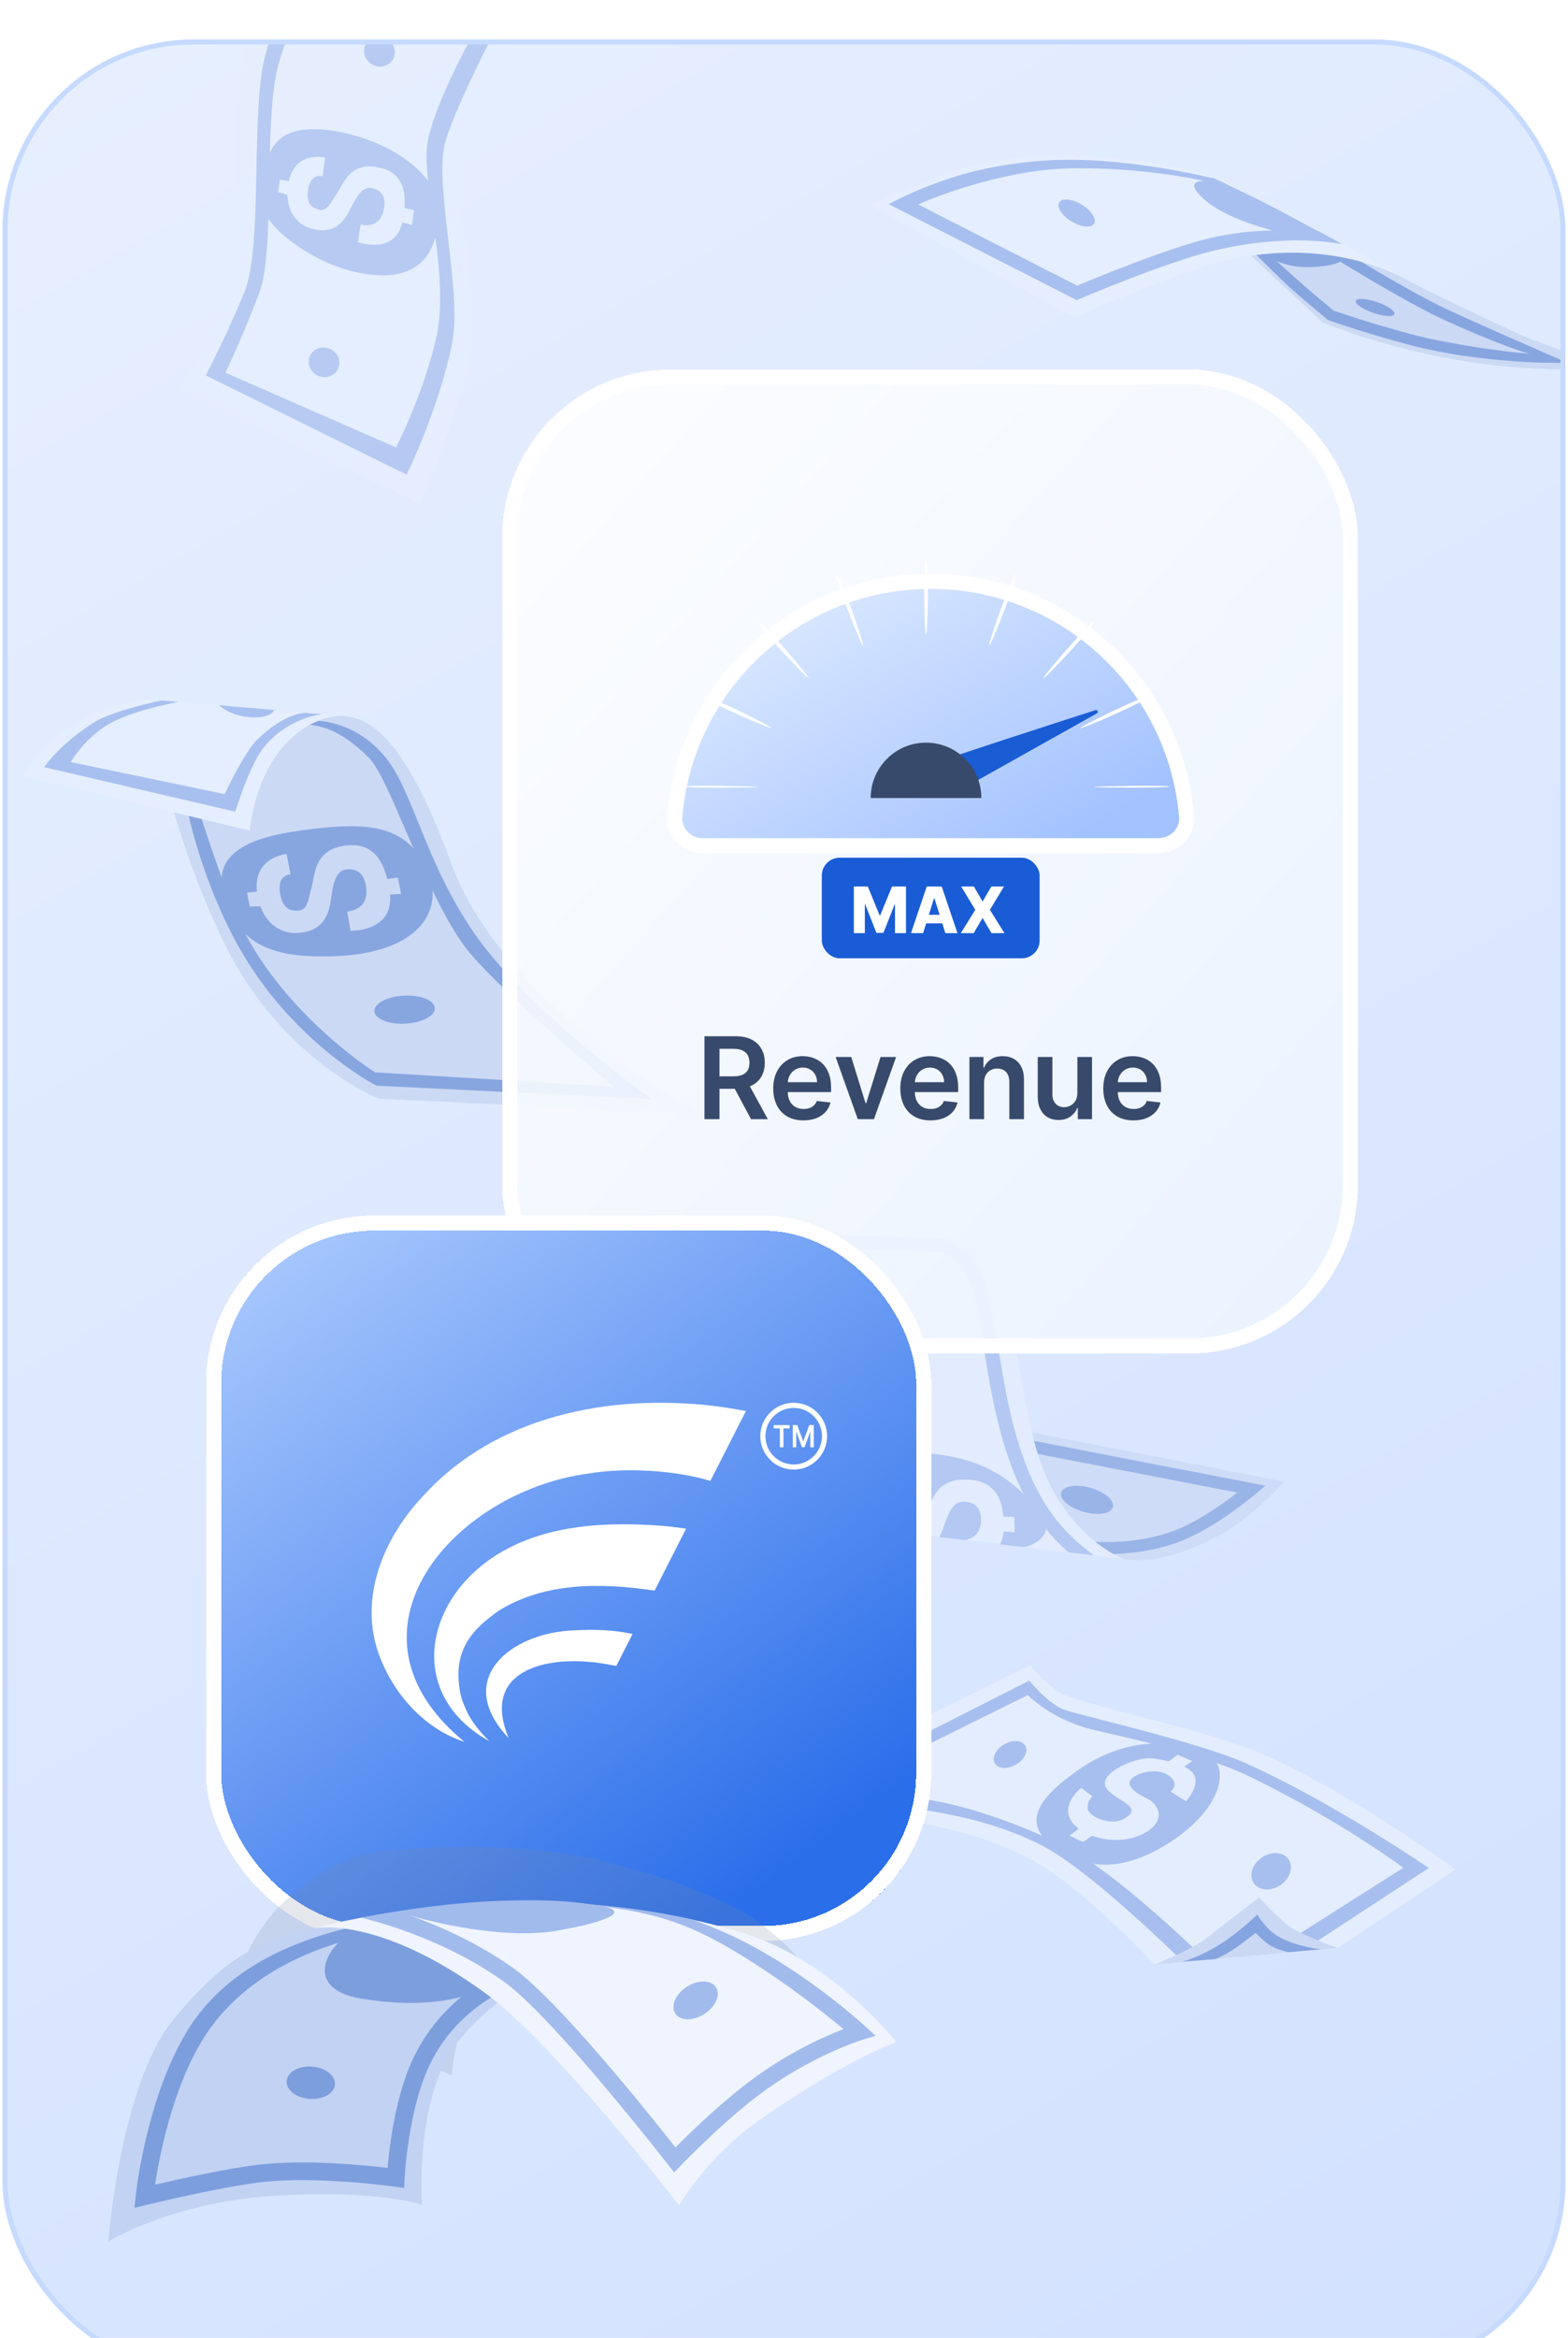 <svg width="312" height="465" viewBox="0 0 312 465" fill="none" xmlns="http://www.w3.org/2000/svg">
<g filter="url(#filter0_i_2188_10880)">
<g clip-path="url(#clip0_2188_10880)">
<rect x="0.5" y="0.855" width="311" height="464" rx="38" fill="url(#paint0_linear_2188_10880)"/>
<g opacity="0.9">
<path d="M163.794 344.56L204.941 324.221C204.941 324.221 208.777 328.758 211.488 329.95C217.182 332.452 241.776 337.52 251.663 342.044C270.964 350.877 289.597 364.857 289.597 364.857L266.161 380.431L229.694 383.746C229.694 383.746 215.846 368.573 205.168 362.85C190.619 355.054 174.256 354.91 171.314 353.185C165.004 349.488 163.792 344.559 163.792 344.559L163.794 344.56Z" fill="#E6EEFE"/>
<path d="M247.717 343.616C238.938 339.714 217.458 334.756 212.186 333.196C208.73 332.175 204.817 327.245 204.817 327.245L169.13 345.362C169.13 345.362 169.237 348.994 177.429 351.848C180.268 352.837 194.587 353.421 207.502 360.149C216.979 365.089 234.269 382.102 234.269 382.102L261.296 379.575L284.318 364.525C284.318 364.525 264.855 351.232 247.718 343.615L247.717 343.616ZM257.786 378.085L237.938 380.881C237.938 380.881 222.18 365.641 212.703 360.702C199.788 353.972 187.711 351.305 184.721 350.985C174.103 349.85 172.687 345.897 172.687 345.897L204.521 330.133C204.521 330.133 209.235 335.126 217.888 337.124C224.984 338.763 239.51 341.892 248.674 346.356C267.036 355.299 279.23 364.487 279.23 364.487L257.787 378.086L257.786 378.085Z" fill="#A2BBED"/>
<path d="M229.695 383.746C229.695 383.746 236.979 380.834 239.895 378.592C242.809 376.349 250.53 370.377 250.53 370.377C250.53 370.377 255.246 375.586 257.64 376.833C261.362 378.774 266.163 380.43 266.163 380.43L229.696 383.744L229.695 383.746Z" fill="#C9D7F3"/>
<path d="M235.269 383.168C235.269 383.168 238.829 382.223 242.85 379.636C246.98 376.981 250.171 373.788 250.171 373.788C250.171 373.788 252.037 376.935 254.603 378.303C258.191 380.214 262.839 380.715 262.839 380.715L256.337 381.273C256.337 381.273 254.079 380.751 252.756 379.943C251.525 379.193 249.852 377.435 249.852 377.435C249.852 377.435 247.105 379.57 245.864 380.42C243.346 382.142 241.774 382.651 241.774 382.651L235.268 383.168L235.269 383.168Z" fill="#7D9EDD"/>
<path d="M239.236 341.756L235.098 340.339C230.021 339.031 222.148 339.635 214.374 345.139C208.303 349.437 202.788 354.733 208.931 359.718C216.111 365.546 224.125 365.094 233.025 359.276C243.945 352.137 245.097 342.971 239.236 341.756Z" fill="#A2BBED"/>
<path d="M235.645 344.35L237.231 343.267L234.34 342.004L232.591 343.308C231.068 342.977 229.297 342.644 228.165 342.721C224.907 342.945 218.264 345.922 220.199 348.736C221.87 351.165 228.215 352.414 223.398 354.877C221.091 356.056 216.62 354.523 216.422 352.635C216.273 351.221 217.373 350.268 217.373 350.268L215.141 348.595C215.141 348.595 209.643 352.801 214.62 356.717C214.624 356.72 214.63 356.725 214.635 356.728L212.802 358.095L215.499 359.341L217.288 358.12C220.617 359.249 224.694 359.442 228.229 357.291C231.752 355.148 230.898 351.92 228.064 350.617C225.933 349.637 223.626 347.896 225.338 346.606C227.051 345.317 230.248 344.76 232.183 345.92C235.099 347.668 232.934 349.33 232.934 349.33L235.996 351.26C235.996 351.26 238.846 348.174 237.559 345.962C237.191 345.329 236.502 344.791 235.646 344.352L235.645 344.35Z" fill="#E6EEFE"/>
<path d="M256.383 362.794C257.428 364.295 256.732 366.582 254.828 367.902C252.923 369.223 250.531 369.077 249.486 367.576C248.441 366.075 249.137 363.788 251.041 362.468C252.945 361.147 255.337 361.293 256.383 362.794Z" fill="#A2BBED"/>
<path d="M204.01 340.2C204.656 341.311 203.823 342.996 202.15 343.964C200.477 344.932 198.596 344.816 197.952 343.704C197.306 342.593 198.138 340.908 199.812 339.94C201.485 338.972 203.365 339.088 204.01 340.2Z" fill="#A2BBED"/>
</g>
<g opacity="0.9">
<path d="M68.333 135.394C72.935 135.864 80.124 138.22 89.74 164.591C100.245 193.399 139.239 214.489 139.239 214.489L75.394 211.522C75.394 211.522 56.283 204.06 44.864 181.052C33.445 158.042 29.641 133.576 29.641 133.576L68.335 135.394H68.333Z" fill="#C9D7F3"/>
<path d="M94.338 178.556C84.48 164.247 82.264 150.386 76.67 143.583C70.287 135.823 62.194 136.342 62.194 136.342L61.044 137.148C64.092 137.192 68.334 138.587 73.431 143.751C77.633 148.008 84.367 170.115 92.34 181.073C98.029 188.894 122.096 209.121 122.096 209.121L74.634 206.282C74.634 206.282 55.657 194.391 47.138 175.327C44.569 169.575 39.889 155.231 39.889 155.231L49.453 145.27L37.25 153.825C37.25 153.825 39.581 166.216 46.455 179.395C57.177 199.951 74.917 208.928 74.917 208.928L129.678 211.608C129.678 211.608 105.009 194.049 94.334 178.556H94.338Z" fill="#7D9EDD"/>
<path d="M4.551 147.376C4.551 147.376 7.168 142.398 12.745 138.385C21.264 132.255 30.041 132.15 30.041 132.15L68.333 135.394C68.333 135.394 62.929 134.855 57.346 140.422C50.481 147.268 49.713 158.192 49.713 158.192L4.552 147.376H4.551Z" fill="#E6EEFE"/>
<path d="M44.555 171.276C47.711 182.092 56.282 183.414 65.926 183.195C83.038 182.806 88.418 174.35 85.219 166.506C81.121 156.464 72.076 156.749 62.317 157.854C50.651 159.174 41.873 162.079 44.556 171.275L44.555 171.276Z" fill="#7D9EDD"/>
<path d="M79.817 170.783L79.166 167.528L77.058 167.819C75.916 163.286 73.572 160.611 68.849 161.157C62.504 161.891 62.709 166.876 61.986 169.529C61.264 172.182 61.194 173.964 59.379 174.103C57.564 174.243 56.344 173.521 55.808 171.106C54.877 166.911 57.807 166.919 57.807 166.919L57.033 162.849C57.033 162.849 50.372 163.41 51.123 170.309L49.16 170.568L49.685 173.281L51.809 173.257C53.192 177.036 56.084 178.616 58.795 178.565C65.053 178.447 65.581 173.844 65.935 171.296C66.36 168.249 66.969 166.188 68.829 165.938C71.276 165.609 72.658 166.999 72.899 169.909C73.247 174.113 69.087 174.288 69.087 174.288L69.758 178.122C69.758 178.122 78.285 178.377 77.617 170.925L79.815 170.781L79.817 170.783Z" fill="#C9D7F3"/>
<path d="M60.878 134.78C60.878 134.78 56.826 134.598 51.193 140.1C48.565 142.667 44.707 150.939 44.707 150.939L14.085 144.577C14.085 144.577 16.187 140.65 20.846 137.51C25.505 134.368 35.479 132.613 35.479 132.613L32.121 132.329L32.108 132.326C32.108 132.326 22.486 134.31 18.797 136.627C11.753 141.048 8.793 145.589 8.793 145.589L46.808 154.436C46.808 154.436 49.618 145.324 52.352 141.827C57.18 135.654 64.099 135.053 64.099 135.053L60.878 134.779V134.78Z" fill="#A2BBED"/>
<path d="M86.527 193.493C86.609 195.032 83.98 196.42 80.655 196.595C77.332 196.769 74.572 195.663 74.49 194.124C74.409 192.585 77.037 191.197 80.362 191.022C83.685 190.848 86.445 191.954 86.527 193.493Z" fill="#7D9EDD"/>
<path d="M54.564 134.207L43.617 133.279C44.541 134.197 46.201 135.018 48.185 135.431C51.236 136.065 53.968 135.518 54.565 134.207H54.564Z" fill="#A2BBED"/>
</g>
<g opacity="0.9">
<path d="M301.176 58.944C293.367 55.292 285.438 51.621 279.079 48.236L268.649 42.737L235.07 30.972L263.088 57.05C263.088 57.05 277.797 63.547 298.273 65.75C312.351 67.265 321.04 65.859 321.04 65.859C321.04 65.859 308.607 62.419 301.178 58.945L301.176 58.944Z" fill="#C9D7F3"/>
<path d="M292.794 63.98C288.902 63.455 284.588 62.691 280.403 61.58C271.211 59.142 264.254 56.649 264.254 56.649C264.254 56.649 259.426 52.665 256.971 50.461C254.761 48.475 249.308 43.034 249.125 42.8L250.519 41.797C250.563 41.853 256.34 47.008 258.409 48.867C260.587 50.822 264.529 54.091 265.335 54.757C266.441 55.148 272.679 57.311 280.956 59.507C288.176 61.423 299.265 62.972 304.322 63.357C299.111 61.901 289.841 57.812 286.47 56.208C278.591 52.459 265.07 44.06 264.935 43.975L266.073 42.156C266.207 42.239 279.626 50.576 287.396 54.272C292.982 56.928 306.969 63.008 307.11 63.069L312.015 65.199L306.665 65.123C306.575 65.123 300.515 65.021 292.794 63.979V63.98Z" fill="#7D9EDD"/>
<path d="M250.254 42.738C251.425 43.963 255.293 46.019 259.493 46.12C263.692 46.219 268.981 45.199 266.729 43.56C264.476 41.922 250.254 42.738 250.254 42.738Z" fill="#7D9EDD"/>
<path d="M173 33.736C173 33.736 189.214 26.479 196.35 25.267C217.347 21.7 235.39 26.772 237.243 27.021C243.224 27.828 279.247 48.324 279.247 48.324C279.247 48.324 262.155 38.099 237.435 46.699C225.035 51.013 213.75 56.178 213.75 56.178L173 33.736Z" fill="#E6EEFE"/>
<path d="M267.082 41.572C265.16 40.519 264.523 40.137 262.422 39.008C257.723 38.784 249.239 38.297 240.559 40.402C231.892 42.504 217.421 48.515 214.338 49.815L182.689 33.663C184.466 32.888 187.126 31.811 190.327 30.769C195.748 29.004 204.33 26.725 212.251 26.514C224.666 26.183 236.126 27.952 244.842 30.168C244.58 29.909 243.978 29.525 241.569 28.481C232.604 26.436 221.813 24.683 211.918 24.784C203.576 24.869 195.11 26.462 189.466 28.303C183.369 30.291 179.277 32.354 179.107 32.441L176.82 33.601L214.236 52.696L214.801 52.455C214.97 52.383 231.854 45.2 241.178 42.938C250.229 40.743 257.432 40.637 261.881 40.934C264.067 41.081 265.818 41.336 267.084 41.572H267.082Z" fill="#A2BBED"/>
<path d="M243.058 29.226C239.652 28.7 235.395 28.526 238.993 32.079C244.635 37.652 257.902 40.1 261.345 40.364C264.787 40.629 266.281 40.963 266.018 40.928C265.756 40.892 260.834 38.227 255.224 35.202C249.615 32.177 243.06 29.225 243.06 29.225L243.058 29.226Z" fill="#A2BBED"/>
<path d="M215.255 33.705C217.171 34.873 218.268 36.566 217.704 37.486C217.141 38.405 215.13 38.203 213.214 37.034C211.298 35.866 210.201 34.173 210.765 33.253C211.329 32.334 213.339 32.536 215.255 33.705Z" fill="#A2BBED"/>
<path d="M273.984 53.077C276.107 53.804 277.665 54.873 277.461 55.467C277.257 56.061 275.369 55.954 273.245 55.227C271.122 54.5 269.564 53.43 269.768 52.836C269.972 52.242 271.86 52.35 273.984 53.077Z" fill="#7D9EDD"/>
</g>
<g opacity="0.7" filter="url(#filter1_f_2188_10880)">
<path d="M223.497 303.077C225.775 303.372 231.283 304.21 242.066 298.654C249.091 295.035 255.508 287.7 255.508 287.7L201.447 277.145L188.145 291.484L223.497 303.077Z" fill="#C9D7F3"/>
<path d="M220.013 302.094C216.206 302.094 213.617 301.668 213.5 301.65L213.97 299.299C213.997 299.303 216.837 299.766 220.834 299.697C224.483 299.635 229.881 299.104 234.866 296.933C239.199 295.046 243.729 291.781 246.222 289.854C236.338 287.948 205.121 281.922 204.551 281.793L205.184 279.474H205.178C205.914 279.632 234.371 285.125 249.316 288.008L251.777 288.484L249.937 290.053C249.646 290.3 242.745 296.15 235.991 299.092C230.562 301.456 224.742 302.026 220.817 302.088C220.544 302.092 220.276 302.095 220.013 302.095V302.094Z" fill="#7D9EDD"/>
<path d="M144 236.001C144 236.001 151.81 244.299 153.738 254.139C154.745 259.279 155.874 270 158.726 281.617C161.339 292.261 169.176 296.606 169.176 296.606L223.555 303.081C223.555 303.081 212.313 298.882 206.93 283.53C203.912 274.925 201.579 255.943 199.962 250.365C196.963 240.019 189.719 237.195 189.719 237.195L144 236V236.001Z" fill="#E6EEFE"/>
<path d="M207.544 291.418C202.07 282.03 200.295 271.24 198.58 260.806C197.953 256.998 197.361 253.402 196.601 249.922C194.791 241.643 188.35 239.478 188.077 239.39L187.871 239.324L148.25 238.075L149.658 240.149C149.714 240.23 155.207 248.37 155.949 253.395C157.396 263.19 158.736 271.851 160.48 278.636C162.35 285.907 164.642 290.762 167.696 293.911C168.745 294.994 169.805 295.952 170.792 296.776L175.149 297.272C173.806 296.383 172.276 294.707 169.828 292.182C164.026 286.195 161.782 273.403 158.773 253.045C158.189 249.095 155.188 243.748 153.406 240.846L187.298 241.916C187.705 242.083 188.761 242.576 189.913 243.578C191.875 245.283 193.185 247.591 193.807 250.435C194.554 253.853 195.141 257.419 195.762 261.195C196.619 266.407 197.506 271.797 198.887 277.114C200.462 283.177 202.472 288.258 205.031 292.647C207.29 296.521 210.105 299.551 212.593 301.755L217.706 302.364C215.02 300.446 210.676 296.788 207.546 291.421L207.544 291.418Z" fill="#A2BBED"/>
<path d="M207.715 295.406C204.706 290.628 197.58 280.924 178.58 282.083C164.037 282.97 165.931 290.033 168.604 293.089C169.706 294.349 171.484 295.855 173.807 297.139L203.383 300.677C205.459 300.709 209.506 298.252 207.715 295.406Z" fill="#A2BBED"/>
<path d="M182.232 260.648C182.232 262.487 179.822 263.98 176.848 263.98C173.875 263.98 171.465 262.489 171.465 260.648C171.465 258.808 173.875 257.317 176.848 257.317C179.822 257.317 182.232 258.808 182.232 260.648Z" fill="#A2BBED"/>
<path d="M221.419 292.826C220.959 294.121 218.294 294.491 215.466 293.651C212.637 292.811 210.717 291.08 211.178 289.785C211.638 288.49 214.302 288.12 217.131 288.96C219.959 289.8 221.879 291.531 221.419 292.826Z" fill="#7D9EDD"/>
<path d="M191.923 299.301L198.968 300.14C199.351 299.45 199.614 298.607 199.7 297.574L201.921 297.778L201.815 294.696L199.661 294.64C199.281 290.312 197.387 287.503 192.576 287.282C186.115 286.983 185.484 291.582 184.317 293.902C183.15 296.222 182.781 297.844 180.945 297.694C179.109 297.544 178.011 296.696 177.88 294.403C177.654 290.417 180.578 290.874 180.578 290.874L180.486 287.026C180.486 287.026 173.738 286.521 173.332 292.957L171.328 292.895L171.397 295.462L173.524 295.764C173.626 296.263 173.763 296.726 173.929 297.159L186.889 298.703C187.405 297.805 187.712 296.869 187.967 296.129C188.901 293.403 189.857 291.607 191.757 291.662C194.258 291.735 195.404 293.219 195.158 295.922C194.933 298.386 193.185 299.105 191.925 299.301H191.923Z" fill="#E6EEFE"/>
</g>
<g filter="url(#filter2_d_2188_10880)">
<rect x="99.922" y="63.107" width="170.258" height="195.686" rx="33.461" fill="url(#paint1_linear_2188_10880)" fill-opacity="0.9" shape-rendering="crispEdges"/>
<rect x="101.422" y="64.607" width="167.258" height="192.686" rx="31.96" stroke="white" stroke-width="3" shape-rendering="crispEdges"/>
<path d="M140.174 212.189V195.694H146.359C147.627 195.694 148.69 195.915 149.549 196.355C150.413 196.795 151.066 197.413 151.506 198.207C151.952 198.997 152.175 199.917 152.175 200.97C152.175 202.028 151.949 202.946 151.498 203.724C151.052 204.498 150.395 205.096 149.525 205.521C148.655 205.939 147.586 206.149 146.319 206.149H141.914V203.668H145.917C146.657 203.668 147.264 203.566 147.737 203.362C148.209 203.153 148.558 202.849 148.784 202.452C149.015 202.049 149.13 201.555 149.13 200.97C149.13 200.385 149.015 199.885 148.784 199.472C148.553 199.053 148.201 198.736 147.729 198.521C147.256 198.301 146.647 198.191 145.9 198.191H143.162V212.189H140.174ZM148.695 204.715L152.779 212.189H149.444L145.433 204.715H148.695ZM159.869 212.431C158.629 212.431 157.558 212.173 156.656 211.658C155.759 211.137 155.069 210.401 154.586 209.451C154.102 208.495 153.861 207.37 153.861 206.076C153.861 204.804 154.102 203.687 154.586 202.726C155.074 201.759 155.756 201.007 156.631 200.471C157.507 199.928 158.535 199.657 159.716 199.657C160.479 199.657 161.198 199.781 161.875 200.028C162.557 200.269 163.158 200.645 163.679 201.155C164.205 201.665 164.619 202.315 164.919 203.104C165.22 203.888 165.37 204.823 165.37 205.907V206.801H155.23V204.836H162.575C162.57 204.278 162.449 203.781 162.213 203.346C161.977 202.906 161.646 202.559 161.222 202.307C160.803 202.055 160.315 201.928 159.756 201.928C159.16 201.928 158.637 202.073 158.186 202.363C157.735 202.648 157.383 203.024 157.131 203.491C156.884 203.953 156.758 204.46 156.752 205.013V206.729C156.752 207.448 156.884 208.066 157.147 208.581C157.41 209.091 157.778 209.483 158.25 209.757C158.723 210.026 159.276 210.16 159.909 210.16C160.334 210.16 160.718 210.101 161.061 209.983C161.405 209.859 161.703 209.679 161.955 209.443C162.208 209.207 162.398 208.914 162.527 208.565L165.249 208.871C165.078 209.591 164.75 210.219 164.267 210.756C163.789 211.287 163.177 211.701 162.43 211.996C161.684 212.286 160.83 212.431 159.869 212.431ZM178.306 199.818L173.9 212.189H170.679L166.273 199.818H169.382L172.225 209.008H172.354L175.205 199.818H178.306ZM185.153 212.431C183.913 212.431 182.841 212.173 181.939 211.658C181.043 211.137 180.353 210.401 179.869 209.451C179.386 208.495 179.144 207.37 179.144 206.076C179.144 204.804 179.386 203.687 179.869 202.726C180.358 201.759 181.04 201.007 181.915 200.471C182.79 199.928 183.819 199.657 185 199.657C185.762 199.657 186.482 199.781 187.158 200.028C187.84 200.269 188.442 200.645 188.963 201.155C189.489 201.665 189.902 202.315 190.203 203.104C190.504 203.888 190.654 204.823 190.654 205.907V206.801H180.514V204.836H187.859C187.854 204.278 187.733 203.781 187.497 203.346C187.26 202.906 186.93 202.559 186.506 202.307C186.087 202.055 185.599 201.928 185.04 201.928C184.444 201.928 183.921 202.073 183.47 202.363C183.019 202.648 182.667 203.024 182.414 203.491C182.167 203.953 182.041 204.46 182.036 205.013V206.729C182.036 207.448 182.167 208.066 182.431 208.581C182.694 209.091 183.061 209.483 183.534 209.757C184.007 210.026 184.56 210.16 185.193 210.16C185.617 210.16 186.001 210.101 186.345 209.983C186.689 209.859 186.987 209.679 187.239 209.443C187.491 209.207 187.682 208.914 187.811 208.565L190.533 208.871C190.361 209.591 190.034 210.219 189.551 210.756C189.073 211.287 188.461 211.701 187.714 211.996C186.968 212.286 186.114 212.431 185.153 212.431ZM195.809 204.941V212.189H192.894V199.818H195.681V201.92H195.826C196.11 201.228 196.564 200.677 197.187 200.269C197.815 199.861 198.591 199.657 199.514 199.657C200.368 199.657 201.112 199.84 201.745 200.205C202.384 200.57 202.878 201.099 203.227 201.791C203.582 202.484 203.756 203.324 203.751 204.312V212.189H200.835V204.763C200.835 203.937 200.62 203.29 200.191 202.822C199.767 202.355 199.179 202.122 198.427 202.122C197.917 202.122 197.463 202.234 197.066 202.46C196.674 202.68 196.365 203 196.14 203.418C195.919 203.837 195.809 204.345 195.809 204.941ZM214.373 206.986V199.818H217.289V212.189H214.462V209.991H214.333C214.054 210.683 213.595 211.25 212.956 211.69C212.322 212.13 211.541 212.351 210.612 212.351C209.801 212.351 209.084 212.171 208.461 211.811C207.844 211.446 207.361 210.917 207.012 210.224C206.663 209.526 206.488 208.683 206.488 207.695V199.818H209.404V207.244C209.404 208.028 209.618 208.651 210.048 209.113C210.478 209.575 211.041 209.805 211.739 209.805C212.169 209.805 212.585 209.701 212.988 209.491C213.391 209.282 213.721 208.97 213.978 208.557C214.242 208.138 214.373 207.615 214.373 206.986ZM225.537 212.431C224.297 212.431 223.225 212.173 222.323 211.658C221.427 211.137 220.737 210.401 220.253 209.451C219.77 208.495 219.529 207.37 219.529 206.076C219.529 204.804 219.77 203.687 220.253 202.726C220.742 201.759 221.424 201.007 222.299 200.471C223.174 199.928 224.203 199.657 225.384 199.657C226.146 199.657 226.866 199.781 227.543 200.028C228.224 200.269 228.826 200.645 229.347 201.155C229.873 201.665 230.286 202.315 230.587 203.104C230.888 203.888 231.038 204.823 231.038 205.907V206.801H220.898V204.836H228.243C228.238 204.278 228.117 203.781 227.881 203.346C227.645 202.906 227.314 202.559 226.89 202.307C226.471 202.055 225.983 201.928 225.424 201.928C224.828 201.928 224.305 202.073 223.854 202.363C223.403 202.648 223.051 203.024 222.799 203.491C222.552 203.953 222.425 204.46 222.42 205.013V206.729C222.42 207.448 222.552 208.066 222.815 208.581C223.078 209.091 223.446 209.483 223.918 209.757C224.391 210.026 224.944 210.16 225.577 210.16C226.001 210.16 226.385 210.101 226.729 209.983C227.073 209.859 227.371 209.679 227.623 209.443C227.875 209.207 228.066 208.914 228.195 208.565L230.917 208.871C230.745 209.591 230.418 210.219 229.935 210.756C229.457 211.287 228.845 211.701 228.098 211.996C227.352 212.286 226.498 212.431 225.537 212.431Z" fill="#384A6B"/>
<g filter="url(#filter3_di_2188_10880)">
<path d="M185.2 98.697C159.227 98.697 137.914 118.65 135.758 144.061C135.559 146.401 137.482 148.311 139.831 148.311H230.554C232.902 148.311 234.825 146.401 234.627 144.061C232.47 118.65 211.158 98.697 185.2 98.697Z" fill="url(#paint2_linear_2188_10880)"/>
<path d="M185.199 97.213C211.936 97.213 233.885 117.762 236.106 143.935L236.124 144.241C236.217 147.383 233.589 149.796 230.554 149.796H139.831C136.698 149.796 133.999 147.224 134.278 143.935L134.396 142.712C137.186 117.125 158.867 97.213 185.199 97.213Z" stroke="white" stroke-width="2.97"/>
</g>
<path d="M225.149 145.891C227.236 145.877 229.12 145.877 230.482 145.891C231.845 145.92 232.7 145.964 232.7 146.036C232.7 146.094 231.859 146.152 230.497 146.196C229.135 146.239 227.251 146.253 225.164 146.253C223.077 146.239 221.193 146.225 219.831 146.21C219.149 146.196 218.599 146.181 218.207 146.167C217.831 146.152 217.613 146.138 217.613 146.109C217.613 146.094 217.831 146.065 218.207 146.051C218.584 146.036 219.135 146.022 219.831 145.993C221.193 145.964 223.077 145.935 225.164 145.891H225.149Z" fill="white"/>
<path d="M221.681 130.908C225.449 129.111 228.579 127.85 228.68 128.068C228.782 128.3 225.782 129.865 221.985 131.574C218.188 133.284 215.043 134.545 214.985 134.4C214.927 134.255 217.913 132.69 221.681 130.893V130.908Z" fill="white"/>
<path d="M212.378 118.636C215.131 115.506 217.508 113.101 217.697 113.26C217.885 113.419 215.74 116.057 212.929 119.128C210.117 122.2 207.726 124.606 207.61 124.49C207.494 124.388 209.624 121.766 212.378 118.636Z" fill="white"/>
<path d="M199.112 110.81C200.532 106.883 201.866 103.782 202.098 103.869C202.329 103.956 201.3 107.173 199.808 111.071C198.315 114.954 196.982 118.069 196.822 118.011C196.677 117.953 197.692 114.737 199.112 110.81Z" fill="white"/>
<path d="M183.905 108.217C183.862 104.044 184.036 100.667 184.267 100.667C184.514 100.667 184.673 104.044 184.63 108.217C184.586 112.375 184.427 115.766 184.267 115.766C184.108 115.766 183.934 112.39 183.905 108.217Z" fill="white"/>
<path d="M168.74 111.057C167.248 107.16 166.219 103.943 166.451 103.856C166.682 103.769 168.016 106.884 169.436 110.797C170.856 114.709 171.871 117.94 171.726 117.998C171.581 118.056 170.248 114.941 168.74 111.057Z" fill="white"/>
<path d="M155.6 119.128C152.774 116.056 150.644 113.434 150.832 113.26C151.02 113.086 153.397 115.491 156.151 118.621C158.904 121.751 161.034 124.374 160.918 124.475C160.803 124.577 158.426 122.171 155.6 119.114V119.128Z" fill="white"/>
<path d="M146.546 131.575C142.734 129.865 139.749 128.3 139.85 128.068C139.952 127.836 143.096 129.112 146.85 130.894C150.603 132.691 153.603 134.256 153.545 134.4C153.487 134.545 150.343 133.27 146.546 131.575Z" fill="white"/>
<path d="M143.384 146.254C141.297 146.254 139.413 146.239 138.051 146.196C136.688 146.152 135.833 146.094 135.848 146.036C135.848 145.978 136.688 145.92 138.065 145.891C139.427 145.862 141.311 145.862 143.398 145.891C145.485 145.935 147.369 145.964 148.731 145.993C149.413 146.022 149.963 146.036 150.355 146.051C150.731 146.065 150.949 146.094 150.949 146.109C150.949 146.123 150.731 146.152 150.355 146.167C149.978 146.167 149.413 146.196 148.731 146.21C147.369 146.21 145.485 146.239 143.398 146.254H143.384Z" fill="white"/>
<path d="M187.676 140.805C187.678 140.805 187.678 140.806 187.679 140.805C188.577 140.336 209.646 133.522 217.988 130.831C218.395 130.7 218.629 131.271 218.256 131.48L190.567 146.998C190.38 147.103 190.144 147.019 190.065 146.82L187.669 140.817C187.666 140.811 187.67 140.805 187.676 140.805Z" fill="#195CD4"/>
<path d="M184.268 137.299C178.181 137.299 173.254 142.226 173.254 148.312H195.268C195.268 142.226 190.34 137.299 184.254 137.299H184.268Z" fill="#384A6B"/>
<rect x="163.523" y="160.189" width="43.34" height="20" rx="3.544" fill="#195CD5"/>
<path d="M169.898 165.911H172.675L175.031 171.656H175.139L177.495 165.911H180.272V175.189H178.089V169.49H178.012L175.783 175.131H174.387L172.158 169.458H172.081V175.189H169.898V165.911ZM183.678 175.189H181.268L184.399 165.911H187.384L190.515 175.189H188.105L185.925 168.249H185.853L183.678 175.189ZM183.357 171.538H188.394V173.241H183.357V171.538ZM193.784 165.911L195.478 168.842H195.55L197.263 165.911H199.773L196.973 170.55L199.863 175.189H197.29L195.55 172.226H195.478L193.738 175.189H191.183L194.06 170.55L191.256 165.911H193.784Z" fill="white"/>
</g>
<g filter="url(#filter4_d_2188_10880)">
<rect x="41" y="238.761" width="144.298" height="144.298" rx="33.461" fill="url(#paint3_linear_2188_10880)" shape-rendering="crispEdges"/>
<rect x="42.5" y="240.261" width="141.298" height="141.298" rx="31.96" stroke="white" stroke-width="3" shape-rendering="crispEdges"/>
<path d="M84.101 294.641C98.627 278.542 121.283 274.181 142.092 276.634V276.637C144.124 276.859 147.36 277.44 148.421 277.636L141.352 291.536C134.413 289.431 124.568 288.805 117.049 290.077C90.338 293.63 65.755 321.593 92.41 343.433C84.398 340.856 78.223 333.816 75.401 326.059C71.333 314.86 76.288 302.927 84.101 294.641Z" fill="white"/>
<path d="M132.824 300.555C121.247 299.58 108.44 300.004 98.402 306.525C84.134 315.819 81.123 334.296 97.391 343.315C95.444 341.453 94.067 339.606 93.111 337.838C92.547 336.68 92.093 335.548 91.787 334.635C89.63 325.413 93.94 321.077 99.299 317.313C108.433 311.663 119.658 311.767 130.251 313.363L136.52 301.035C136.311 301.008 135.988 300.966 135.618 300.917C134.517 300.774 132.998 300.576 132.824 300.559V300.555Z" fill="white"/>
<path d="M114.152 321.26C101.654 321.72 90.077 330.962 101.224 342.712C95.88 329.973 107.265 326.509 117.691 327.576C118.582 327.598 121.292 328.084 122.633 328.336L125.863 321.988C122.023 321.123 118.066 321.051 114.148 321.263L114.152 321.26Z" fill="white"/>
<path d="M153.944 280.426H157.125V281.098H155.894V284.854H155.178V281.098H153.947V280.426H153.944ZM161.034 280.426L159.852 283.635H159.806L158.624 280.426H157.741V284.858H158.434V281.807H158.472L159.572 284.845H160.092L161.196 281.813H161.23V284.858H161.923V280.426H161.04H161.034ZM164.576 282.643C164.576 286.313 161.6 289.289 157.931 289.289C154.261 289.289 151.285 286.313 151.285 282.643C151.285 278.974 154.261 275.998 157.931 275.998C161.597 276.001 164.573 278.974 164.576 282.643ZM163.553 282.643C163.553 279.537 161.034 277.021 157.931 277.021C154.827 277.021 152.305 279.54 152.305 282.643C152.305 285.747 154.824 288.266 157.931 288.266C161.034 288.263 163.55 285.747 163.553 282.643Z" fill="white"/>
</g>
<g opacity="0.7" filter="url(#filter5_f_2188_10880)">
<path d="M61.166 -18.999C61.166 -18.999 51.059 -9.171 48.464 3.199C45.868 15.569 49.18 43.027 45.093 52.285C41.007 61.542 36 70.231 36 70.231L83.549 93.208C83.549 93.208 92.869 71.693 93.833 61.883C95.176 48.224 89.121 30.419 92.255 21.448C95.974 10.802 107.605 -8.224 107.605 -8.224L61.165 -19L61.166 -18.999Z" fill="#E6EEFE"/>
<path d="M62.564 -15.838C62.564 -15.838 54.748 -5.735 52.395 5.705C50.043 17.146 52.181 42.362 48.681 50.967C45.181 59.571 40.945 67.672 40.945 67.672L80.904 87.401C80.904 87.401 87.223 74.626 89.922 61.503C92.104 50.892 86.165 29.529 88.641 21.119C91.116 12.71 101.103 -5.863 101.103 -5.863L62.564 -15.837V-15.838Z" fill="#A2BBED"/>
<path d="M85.248 20.37C87.596 10.552 96.304 -3.957 96.304 -3.957L64.608 -12.577C64.608 -12.577 58.327 -5.741 55.21 6.689C52.504 17.482 54.727 42.87 51.64 51.111C48.552 59.353 44.867 67.13 44.867 67.13L78.796 81.991C78.796 81.991 83.895 72.2 86.679 60.779C89.878 47.66 83.31 28.479 85.25 20.37H85.248Z" fill="#E6EEFE"/>
<path d="M52.947 28.127C52.842 20.933 57.029 17.128 67.829 19.292C80.25 21.781 87.465 29.464 87.344 34.481C87.223 39.499 86.404 50.196 71.458 47.263C61.519 45.312 52.363 37.492 52.371 33.981C52.379 30.471 52.947 28.127 52.947 28.127Z" fill="#A2BBED"/>
<path d="M81.995 37.746L82.381 34.759L80.483 34.4C80.819 30.171 79.579 27.193 75.357 26.297C69.688 25.095 68.415 29.441 67.023 31.514C65.631 33.587 65.053 35.099 63.451 34.695C61.849 34.29 61.011 33.317 61.251 31.086C61.669 27.209 64.186 28.063 64.186 28.063L64.702 24.338C64.702 24.338 58.81 22.895 57.452 29.046L55.689 28.701L55.352 31.187L57.187 31.78C57.278 35.43 59.306 37.626 61.652 38.366C67.07 40.073 68.859 36.268 69.905 34.179C71.155 31.681 72.279 30.084 73.952 30.408C76.152 30.832 76.936 32.427 76.298 34.999C75.376 38.716 71.746 37.664 71.746 37.664L71.208 41.154C71.208 41.154 78.469 43.84 80.06 37.237L81.993 37.749L81.995 37.746Z" fill="#E6EEFE"/>
<path d="M78.322 4.565C77.656 6.036 75.858 6.663 74.306 5.963C72.755 5.265 72.036 3.506 72.701 2.035C73.367 0.564 75.165 -0.063 76.716 0.637C78.267 1.335 78.986 3.094 78.32 4.565H78.322Z" fill="#A2BBED"/>
<path d="M67.283 66.324C66.617 67.795 64.819 68.422 63.267 67.722C61.716 67.024 60.997 65.265 61.662 63.794C62.328 62.323 64.126 61.697 65.677 62.396C67.228 63.095 67.947 64.853 67.281 66.324H67.283Z" fill="#A2BBED"/>
</g>
<g style="mix-blend-mode:multiply" opacity="0.2" filter="url(#filter6_f_2188_10880)">
<path d="M126.371 369.896L84.581 360.774L80.144 360.866C72.417 361.28 66.166 362.622 56.28 371.482C46.664 380.1 40.998 403.675 40.998 403.675C40.998 403.675 51.932 399.146 68.073 400.834C84.215 402.521 89.865 405.819 89.865 405.819C89.865 405.819 91.292 389.699 98.865 382.232C108.302 372.929 126.37 369.897 126.37 369.897L126.371 369.896Z" fill="#7A879F"/>
<path d="M45.821 399.181L46.329 397.306C46.37 397.156 47.349 393.565 49.321 388.799C51.98 382.372 55.035 377.142 58.406 373.253C65.207 365.405 76.309 361.42 91.4 361.408L91.538 363.151C77.275 363.163 66.738 367.82 60.48 375.042C54.531 381.906 50.87 392.017 49.542 396.154C53.253 395.894 61.236 395.411 66.219 395.662C73.429 396.025 82.147 398.341 85.519 399.307C86.198 396.564 87.915 390.443 90.796 385.322C94.07 379.503 98.62 376.228 101.859 374.507C105.386 372.632 108.147 372.138 108.263 372.118L108.734 374.811C108.712 374.815 106.212 375.273 103.053 376.969C98.854 379.224 95.534 382.485 93.185 386.661C89.635 392.97 87.883 401.226 87.867 401.309L87.559 402.78L86.121 402.335C86.007 402.301 74.69 398.826 66.083 398.393C59.739 398.073 47.883 399.018 47.765 399.029L45.824 399.185L45.821 399.181Z" fill="#7A879F"/>
<path d="M87.243 362.268C82.893 362.401 75.883 369.504 85.696 372.798C96.34 376.37 103.157 375.005 106.85 373.833C110.544 372.66 97.346 364.335 97.346 364.335L87.242 362.269L87.243 362.268Z" fill="#7A879F"/>
<path d="M80.138 360.865C80.138 360.865 90.144 360.277 104.791 375.024C114.147 384.442 129.183 412.209 129.183 412.209C129.183 412.209 134.491 405.55 143.526 401.159C158.208 394.024 166.42 392.588 166.42 392.588C166.42 392.588 158.657 378.541 145.688 372.15C114.414 356.739 80.137 360.868 80.137 360.868L80.138 360.865Z" fill="#7A879F"/>
<path d="M161.186 391.418L163.378 391.111L162.011 389.373C161.665 388.933 153.417 378.511 142.987 371.693C141.466 370.699 139.844 369.734 138.181 368.811C132.329 366.481 126.472 364.762 120.85 363.503C126.403 365.248 133.698 366.403 142.602 373.636C149.715 379.414 155.883 386.086 158.639 389.302C155.478 389.973 149.312 391.605 142.784 395.094C137.568 397.884 132.332 401.581 130.044 403.253C127.08 397.914 115.771 377.894 109.625 371.835C104.186 366.473 97.853 362.645 93.498 360.377C93.427 360.34 93.436 360.361 93.365 360.323C91.168 360.285 89.424 360.379 87.699 360.424C92.218 362.381 100.717 366.631 107.832 373.645C114.529 380.247 128.374 405.5 128.512 405.753L129.224 407.055L130.407 406.156C130.475 406.104 137.366 400.878 143.99 397.336C152.774 392.64 161.102 391.429 161.186 391.416L161.186 391.418Z" fill="#7A879F"/>
<path d="M93.368 360.322C95.473 361.674 108.064 367.313 117.106 367.21C126.148 367.106 128.404 365.879 124.912 364.644C121.419 363.411 117.845 362.347 109.666 361.294C101.487 360.242 93.368 360.322 93.368 360.322Z" fill="#7A879F"/>
<path d="M137.758 383.568C135.863 384.4 133.873 384.047 133.313 382.779C132.752 381.512 133.834 379.81 135.729 378.979C137.625 378.147 139.614 378.5 140.175 379.767C140.735 381.035 139.653 382.737 137.758 383.568Z" fill="#7A879F"/>
<path d="M75.285 386.836C73.27 386.359 71.895 384.88 72.215 383.533C72.535 382.186 74.427 381.481 76.442 381.958C78.457 382.435 79.831 383.914 79.512 385.261C79.192 386.608 77.3 387.313 75.285 386.836Z" fill="#7A879F"/>
</g>
<path d="M122.937 378.542L68.075 375.498L62.467 376.52C52.752 378.621 45.098 381.597 34.366 394.851C23.928 407.742 21.551 438.797 21.551 438.797C21.551 438.797 34.495 430.823 55.31 429.671C76.126 428.519 83.965 431.549 83.965 431.549C83.965 431.549 82.487 410.813 90.569 399.799C100.639 386.075 122.936 378.544 122.936 378.544L122.937 378.542Z" fill="#C1D2F3"/>
<path d="M26.752 432.115L27.014 429.633C27.035 429.435 27.544 424.681 29.073 418.234C31.134 409.54 33.943 402.284 37.424 396.665C44.449 385.324 57.716 378.005 76.854 374.911L77.383 377.094C59.297 380.018 46.883 388.074 40.419 398.51C34.274 408.429 31.694 421.999 30.854 427.517C35.507 426.43 45.534 424.189 51.904 423.491C61.123 422.481 72.651 423.64 77.126 424.177C77.426 420.56 78.356 412.447 80.965 405.364C83.931 397.316 89.033 392.235 92.79 389.391C96.881 386.294 100.282 385.103 100.424 385.055L101.571 388.374C101.545 388.384 98.468 389.475 94.807 392.27C89.941 395.986 86.395 400.8 84.268 406.575C81.052 415.3 80.515 426.129 80.511 426.237L80.421 428.165L78.506 427.895C78.355 427.874 63.293 425.776 52.289 426.982C44.177 427.871 29.334 431.488 29.186 431.525L26.756 432.12L26.752 432.115Z" fill="#7D9EDD"/>
<path d="M71.758 376.849C66.268 377.905 58.825 388.343 71.943 390.519C86.171 392.879 94.538 389.758 98.984 387.517C103.429 385.276 84.992 377.41 84.992 377.41L71.756 376.851L71.758 376.849Z" fill="#7D9EDD"/>
<path d="M62.456 376.52C62.456 376.52 75.026 373.733 96.611 389.448C110.398 399.485 135.131 431.633 135.131 431.633C135.131 431.633 140.505 422.106 151.068 414.694C168.233 402.649 178.355 399.153 178.355 399.153C178.355 399.153 165.644 382.922 147.893 377.462C105.085 364.295 62.456 376.524 62.456 376.524L62.456 376.52Z" fill="#EFF4FF"/>
<path d="M171.486 398.736L174.204 397.9L172.116 395.974C171.587 395.487 159.001 383.952 144.381 377.433C142.25 376.482 139.995 375.588 137.698 374.757C129.801 372.996 122.023 372.011 114.635 371.561C122.034 372.641 131.521 372.618 144.29 379.975C154.489 385.853 163.673 393.056 167.824 396.572C163.952 398.068 156.465 401.396 148.898 407.153C142.851 411.754 136.965 417.511 134.404 420.099C129.555 413.932 111.129 390.848 102.099 384.418C94.107 378.727 85.294 375.163 79.308 373.175C79.21 373.142 79.227 373.167 79.128 373.134C76.335 373.533 74.141 374.008 71.963 374.418C78.094 375.977 89.74 379.634 100.193 387.079C110.034 394.086 132.744 423.289 132.971 423.582L134.14 425.088L135.456 423.707C135.532 423.627 143.206 415.593 150.884 409.75C161.067 402.003 171.382 398.767 171.486 398.734L171.486 398.736Z" fill="#A2BBED"/>
<path d="M79.13 373.132C82.076 374.417 99.195 379.001 110.642 377.026C122.089 375.049 124.7 373.034 120.019 372.18C115.337 371.327 110.588 370.707 100 371.04C89.412 371.375 79.13 373.132 79.13 373.132Z" fill="#A2BBED"/>
<path d="M140.169 393.56C137.935 395.001 135.34 394.96 134.371 393.467C133.401 391.973 134.427 389.594 136.661 388.153C138.894 386.712 141.49 386.754 142.459 388.247C143.429 389.74 142.403 392.119 140.169 393.56Z" fill="#A2BBED"/>
<path d="M61.604 410.448C58.951 410.254 56.906 408.658 57.037 406.885C57.167 405.111 59.423 403.831 62.076 404.025C64.729 404.219 66.773 405.815 66.644 407.588C66.513 409.362 64.257 410.642 61.604 410.448Z" fill="#7D9EDD"/>
</g>
<rect x="1" y="1.355" width="310" height="463" rx="37.5" stroke="#C6DAFF"/>
</g>
<defs>
<filter id="filter0_i_2188_10880" x="0.5" y="0.855" width="311" height="471" filterUnits="userSpaceOnUse" color-interpolation-filters="sRGB">
<feFlood flood-opacity="0" result="BackgroundImageFix"/>
<feBlend mode="normal" in="SourceGraphic" in2="BackgroundImageFix" result="shape"/>
<feColorMatrix in="SourceAlpha" type="matrix" values="0 0 0 0 0 0 0 0 0 0 0 0 0 0 0 0 0 0 127 0" result="hardAlpha"/>
<feOffset dy="7"/>
<feGaussianBlur stdDeviation="5.35"/>
<feComposite in2="hardAlpha" operator="arithmetic" k2="-1" k3="1"/>
<feColorMatrix type="matrix" values="0 0 0 0 0.523 0 0 0 0 0.651 0 0 0 0 0.883 0 0 0 0.4 0"/>
<feBlend mode="normal" in2="shape" result="effect1_innerShadow_2188_10880"/>
</filter>
<filter id="filter1_f_2188_10880" x="139.305" y="231.305" width="120.899" height="76.693" filterUnits="userSpaceOnUse" color-interpolation-filters="sRGB">
<feFlood flood-opacity="0" result="BackgroundImageFix"/>
<feBlend mode="normal" in="SourceGraphic" in2="BackgroundImageFix" result="shape"/>
<feGaussianBlur stdDeviation="2.348" result="effect1_foregroundBlur_2188_10880"/>
</filter>
<filter id="filter2_d_2188_10880" x="79.321" y="45.911" width="211.46" height="236.888" filterUnits="userSpaceOnUse" color-interpolation-filters="sRGB">
<feFlood flood-opacity="0" result="BackgroundImageFix"/>
<feColorMatrix in="SourceAlpha" type="matrix" values="0 0 0 0 0 0 0 0 0 0 0 0 0 0 0 0 0 0 127 0" result="hardAlpha"/>
<feOffset dy="3.405"/>
<feGaussianBlur stdDeviation="10.301"/>
<feComposite in2="hardAlpha" operator="out"/>
<feColorMatrix type="matrix" values="0 0 0 0 0.325 0 0 0 0 0.494 0 0 0 0 1 0 0 0 0.3 0"/>
<feBlend mode="normal" in2="BackgroundImageFix" result="effect1_dropShadow_2188_10880"/>
<feBlend mode="normal" in="SourceGraphic" in2="effect1_dropShadow_2188_10880" result="shape"/>
</filter>
<filter id="filter3_di_2188_10880" x="124.773" y="91.728" width="120.84" height="71.553" filterUnits="userSpaceOnUse" color-interpolation-filters="sRGB">
<feFlood flood-opacity="0" result="BackgroundImageFix"/>
<feColorMatrix in="SourceAlpha" type="matrix" values="0 0 0 0 0 0 0 0 0 0 0 0 0 0 0 0 0 0 127 0" result="hardAlpha"/>
<feOffset dy="4"/>
<feGaussianBlur stdDeviation="4"/>
<feComposite in2="hardAlpha" operator="out"/>
<feColorMatrix type="matrix" values="0 0 0 0 0.775 0 0 0 0 0.847 0 0 0 0 0.954 0 0 0 0.3 0"/>
<feBlend mode="normal" in2="BackgroundImageFix" result="effect1_dropShadow_2188_10880"/>
<feBlend mode="normal" in="SourceGraphic" in2="effect1_dropShadow_2188_10880" result="shape"/>
<feColorMatrix in="SourceAlpha" type="matrix" values="0 0 0 0 0 0 0 0 0 0 0 0 0 0 0 0 0 0 127 0" result="hardAlpha"/>
<feOffset dy="4"/>
<feGaussianBlur stdDeviation="2"/>
<feComposite in2="hardAlpha" operator="arithmetic" k2="-1" k3="1"/>
<feColorMatrix type="matrix" values="0 0 0 0 1 0 0 0 0 1 0 0 0 0 1 0 0 0 0.6 0"/>
<feBlend mode="normal" in2="shape" result="effect2_innerShadow_2188_10880"/>
</filter>
<filter id="filter4_d_2188_10880" x="21" y="214.761" width="184.297" height="184.298" filterUnits="userSpaceOnUse" color-interpolation-filters="sRGB">
<feFlood flood-opacity="0" result="BackgroundImageFix"/>
<feColorMatrix in="SourceAlpha" type="matrix" values="0 0 0 0 0 0 0 0 0 0 0 0 0 0 0 0 0 0 127 0" result="hardAlpha"/>
<feOffset dy="-4"/>
<feGaussianBlur stdDeviation="10"/>
<feComposite in2="hardAlpha" operator="out"/>
<feColorMatrix type="matrix" values="0 0 0 0 0.16 0 0 0 0 0.324 0 0 0 0 0.817 0 0 0 0.2 0"/>
<feBlend mode="normal" in2="BackgroundImageFix" result="effect1_dropShadow_2188_10880"/>
<feBlend mode="normal" in="SourceGraphic" in2="effect1_dropShadow_2188_10880" result="shape"/>
</filter>
<filter id="filter5_f_2188_10880" x="31.305" y="-23.695" width="80.996" height="121.599" filterUnits="userSpaceOnUse" color-interpolation-filters="sRGB">
<feFlood flood-opacity="0" result="BackgroundImageFix"/>
<feBlend mode="normal" in="SourceGraphic" in2="BackgroundImageFix" result="shape"/>
<feGaussianBlur stdDeviation="2.348" result="effect1_foregroundBlur_2188_10880"/>
</filter>
<filter id="filter6_f_2188_10880" x="31" y="350.314" width="145.418" height="71.895" filterUnits="userSpaceOnUse" color-interpolation-filters="sRGB">
<feFlood flood-opacity="0" result="BackgroundImageFix"/>
<feBlend mode="normal" in="SourceGraphic" in2="BackgroundImageFix" result="shape"/>
<feGaussianBlur stdDeviation="5" result="effect1_foregroundBlur_2188_10880"/>
</filter>
<linearGradient id="paint0_linear_2188_10880" x1="18.5" y1="1" x2="292.5" y2="476" gradientUnits="userSpaceOnUse">
<stop stop-color="#E7EFFF"/>
<stop offset="1" stop-color="#D2E1FF"/>
</linearGradient>
<linearGradient id="paint1_linear_2188_10880" x1="107.463" y1="70.872" x2="288.401" y2="233.539" gradientUnits="userSpaceOnUse">
<stop stop-color="white"/>
<stop offset="1" stop-color="#ECF4FF"/>
</linearGradient>
<linearGradient id="paint2_linear_2188_10880" x1="166.281" y1="94.374" x2="202.02" y2="155.235" gradientUnits="userSpaceOnUse">
<stop stop-color="#DBE9FF"/>
<stop offset="1" stop-color="#A3C2FF"/>
</linearGradient>
<linearGradient id="paint3_linear_2188_10880" x1="49.5" y1="224" x2="156.5" y2="369" gradientUnits="userSpaceOnUse">
<stop stop-color="#B7D2FF"/>
<stop offset="1" stop-color="#2A6EEA"/>
</linearGradient>
<clipPath id="clip0_2188_10880">
<rect x="0.5" y="0.855" width="311" height="464" rx="38" fill="white"/>
</clipPath>
</defs>
</svg>
